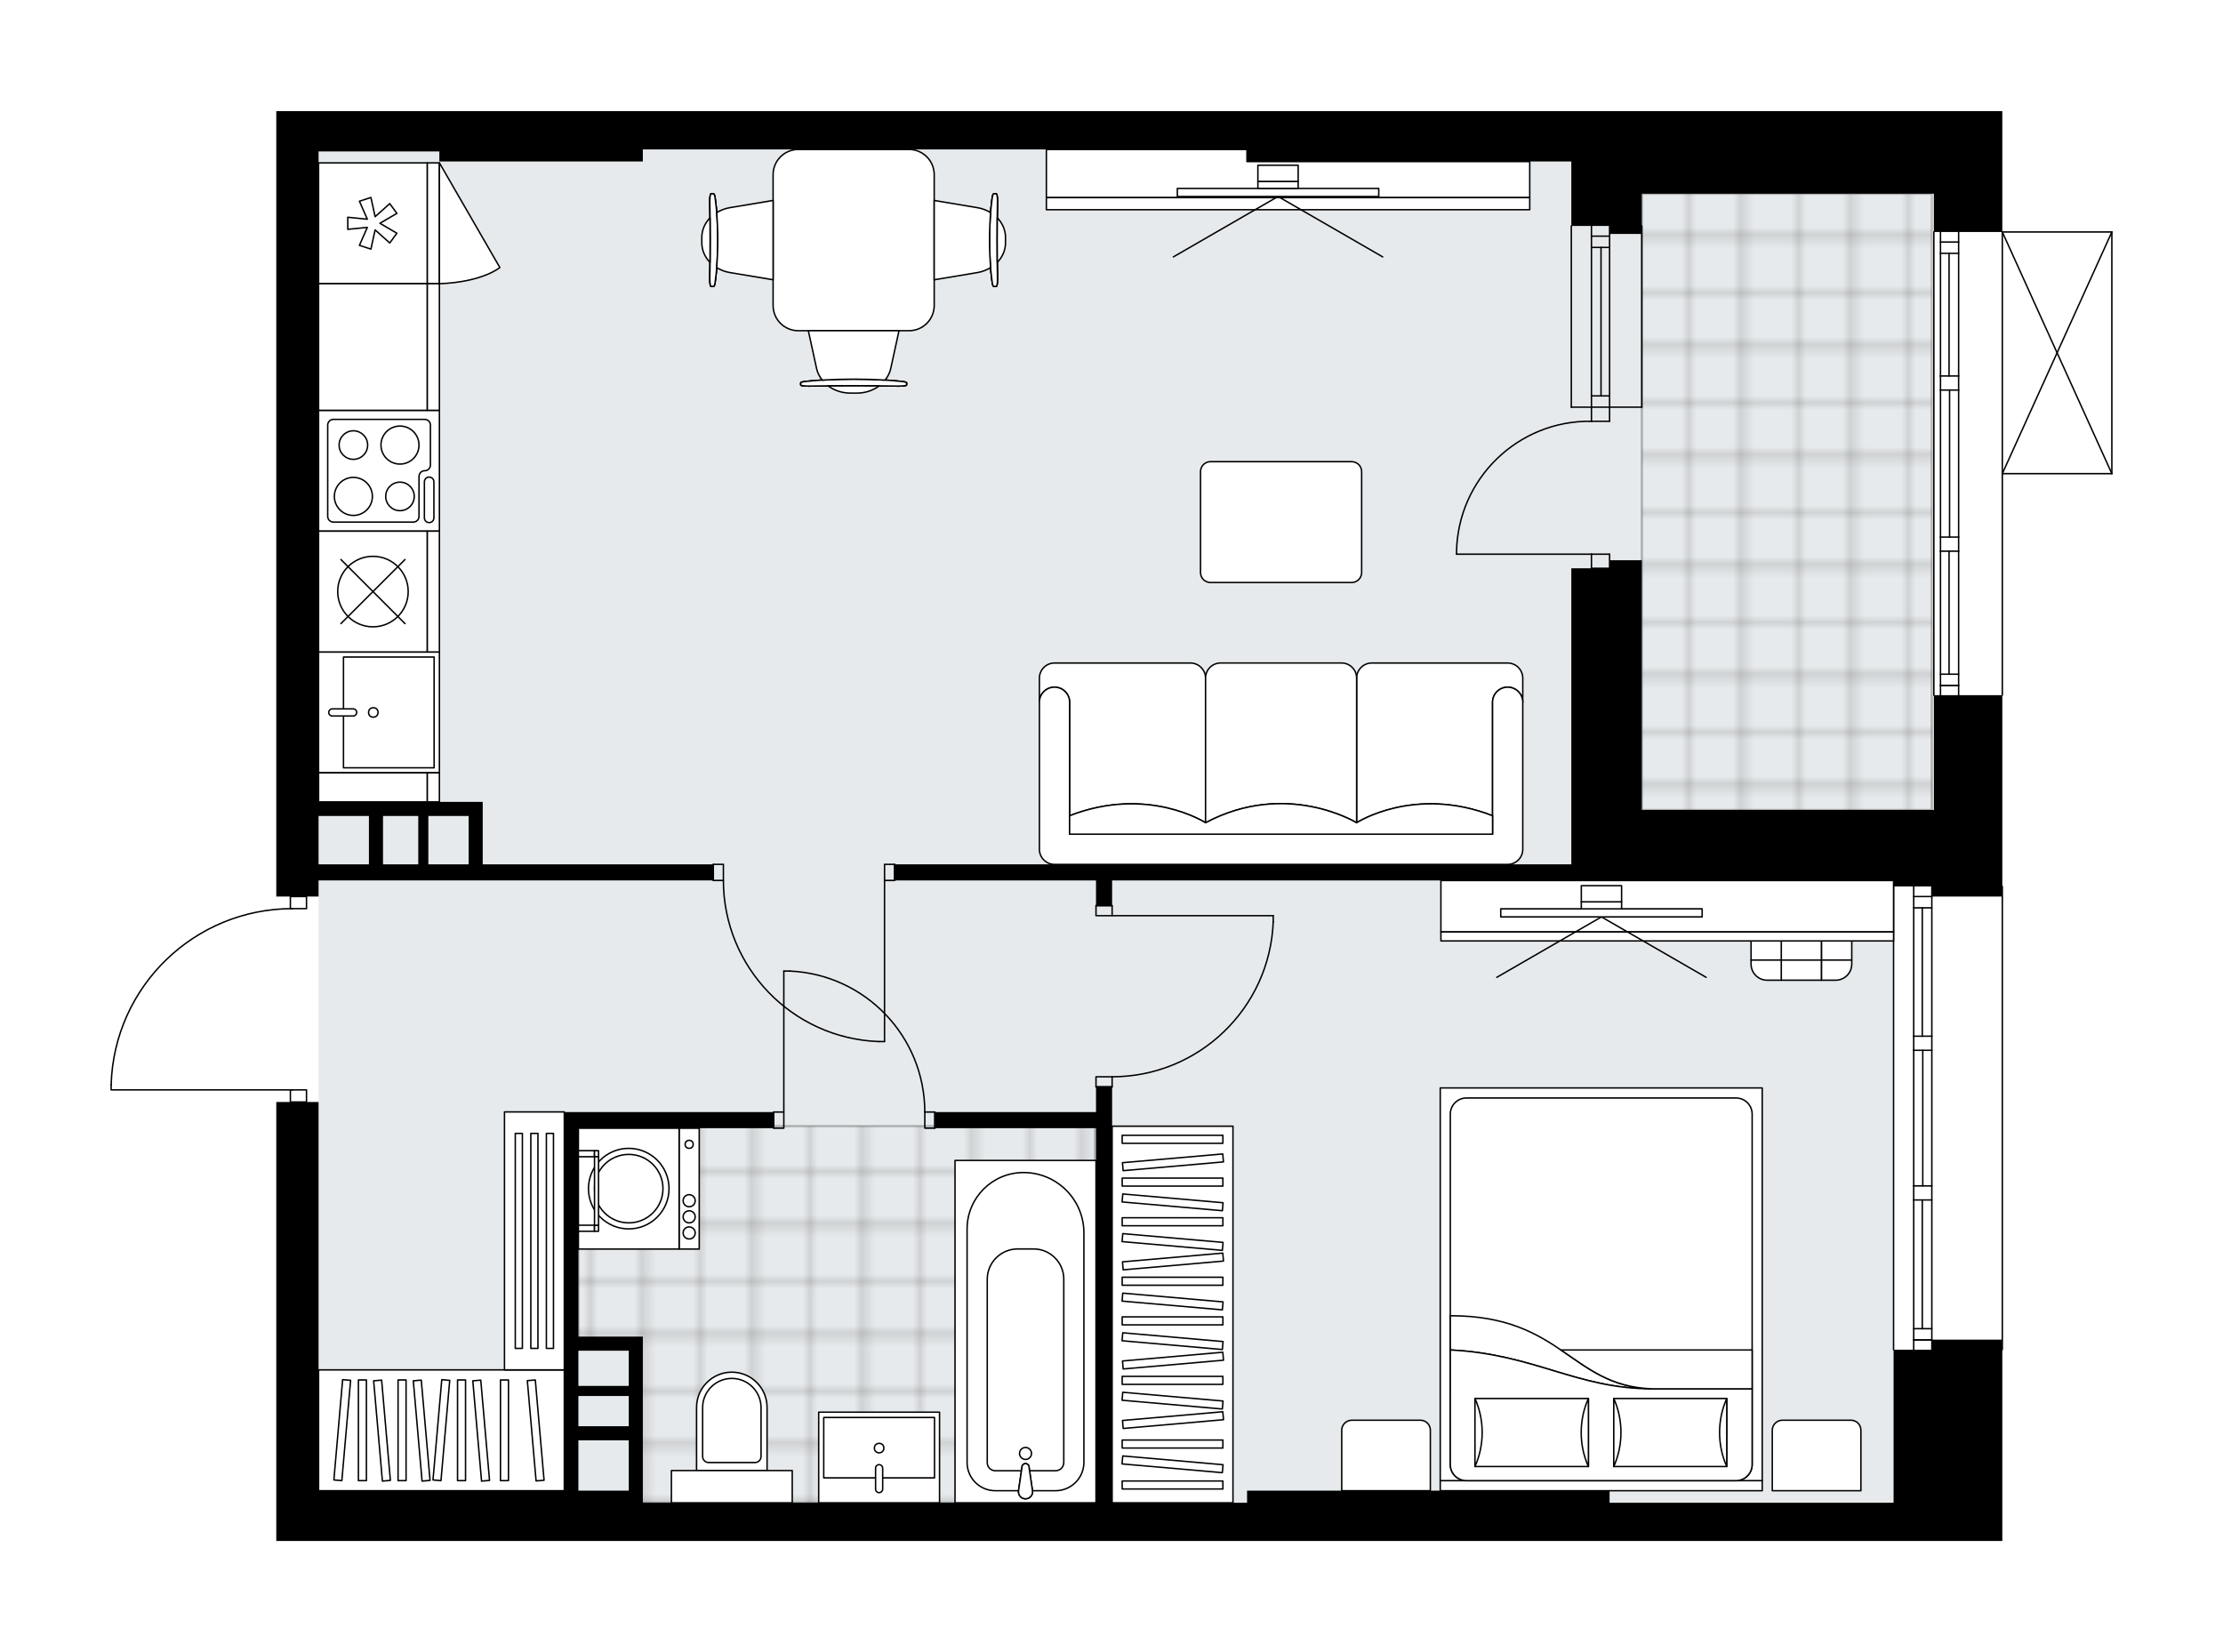 <svg xmlns="http://www.w3.org/2000/svg" xmlns:xlink="http://www.w3.org/1999/xlink" height="1486.53px" id="Layer_1" style="enable-background:new 0 0 2000 1486.53;" version="1.1" viewBox="0 0 2000 1486.53" width="2000px" x="0px" y="0px" xml:space="preserve">
<style type="text/css">
	.st0{fill:none;}
	.st1{opacity:0.25;fill:none;stroke:#000000;stroke-width:0.4;stroke-miterlimit:10;}
	.st2{fill:#FFFFFF;}
	.st3{fill:#E7EAEC;}
	
		.st4{fill:url(#SVGID_1_);stroke:#000000;stroke-width:2;stroke-linecap:round;stroke-linejoin:round;stroke-miterlimit:10;stroke-opacity:0.25;}
	
		.st5{fill:url(#SVGID_00000177450202544485436880000010684717979991762337_);stroke:#000000;stroke-width:2;stroke-linecap:round;stroke-linejoin:round;stroke-miterlimit:10;stroke-opacity:0.25;}
	.st6{fill:none;stroke:#000000;stroke-width:1.3;stroke-linecap:round;stroke-linejoin:round;stroke-miterlimit:10;}
	.st7{fill:#FFFFFF;stroke:#000000;stroke-width:1.3;stroke-linecap:round;stroke-linejoin:round;stroke-miterlimit:10;}
	.st8{fill:none;stroke:#000000;stroke-width:1.3;stroke-linecap:round;stroke-linejoin:round;}
	.st9{fill:none;stroke:#000000;stroke-width:1.3;stroke-linecap:round;stroke-linejoin:round;stroke-dasharray:10.052,10.052;}
	.st10{font-family: 'Arial-BoldMT','Arial'; font-weight:bold;}
	.st11{font-size:94.972px;}
	.st12{font-size:80.361px;}
	.st13{font-family: 'ArialMT','Arial';}
	.st14{font-size:40px;}
</style>
<pattern height="14.57" id="New_Pattern_Swatch_2" patternUnits="userSpaceOnUse" style="overflow:visible;" viewBox="7.49 -22.06 14.57 14.57" width="14.57" x="1941.21" y="-3915.26">
	<g>
		<rect class="st0" height="14.57" width="14.57" x="7.49" y="-22.06" />
		<g>
			<rect class="st1" height="7.29" width="7.29" x="14.77" y="-7.49" />
		</g>
		<g>
			<rect class="st1" height="7.29" width="7.29" x="0.2" y="-7.49" />
		</g>
		<g>
			<rect class="st1" height="7.29" width="7.29" x="22.06" y="-14.77" />
		</g>
		<g>
			<rect class="st1" height="7.29" width="7.29" x="7.49" y="-14.77" />
			<rect class="st1" height="7.29" width="7.29" x="14.77" y="-22.06" />
		</g>
		<g>
			<rect class="st1" height="7.29" width="7.29" x="0.2" y="-22.06" />
		</g>
		<g>
			<rect class="st1" height="7.29" width="7.29" x="22.06" y="-29.35" />
		</g>
		<g>
			<rect class="st1" height="7.29" width="7.29" x="7.49" y="-29.35" />
		</g>
	</g>
</pattern>
<path class="st2" d="M1900.65,208.72v0.02c0,0,0,0,0,0v217.41  c0,0,0,0,0,0v0.02c0,0.03-0.01,0.06-0.02,0.08c-0.01,0.05-0.01,0.11-0.03,0.16c-0.02,0.04-0.04,0.07-0.07,0.11  c-0.02,0.03-0.04,0.07-0.07,0.1c-0.04,0.04-0.09,0.07-0.14,0.1c-0.02,0.01-0.04,0.03-0.06,0.04c0,0,0,0-0.01,0  c-0.08,0.03-0.16,0.05-0.26,0.06c0,0,0,0-0.01,0c0,0,0,0,0,0s0,0,0,0h-97.89v198.67c0,0.36-0.29,0.65-0.65,0.65v102.63v68.21  c0.36,0,0.65,0.29,0.65,0.65v416.76c0,0.36-0.29,0.65-0.65,0.65v171.49h-97.85h-255.49h-326.16h-543.6H286.62h-38.05v-144.96V991.51  h12.03v-10.22H100c-0.36,0-0.65-0.29-0.65-0.65v-4.75c0,0,0-0.01,0-0.01c0,0,0-0.01,0-0.01c1.27-42.82,18.89-82.84,49.63-112.68  c30.14-29.27,69.7-45.63,111.62-46.25v-10.25h-12.03V100h38.05h291.73h543.6h326.16h255.49h97.85v74.29v33.78H1900  c0,0,0.01,0,0.01,0c0.04,0,0.08,0.02,0.12,0.02c0.05,0.01,0.1,0.01,0.14,0.03c0,0,0,0,0.01,0c0.02,0.01,0.04,0.03,0.06,0.04  c0.05,0.03,0.1,0.06,0.14,0.1c0.03,0.03,0.05,0.07,0.07,0.1c0.02,0.04,0.05,0.07,0.07,0.11c0.02,0.05,0.02,0.1,0.03,0.16  C1900.64,208.66,1900.65,208.69,1900.65,208.72z" id="background" />
<g id="floor">
	<polygon class="st3" points="1739.12,758.11 1737.03,132.07 1030.03,134.43 286.62,134.43 286.62,136.91 285.61,136.91    286.62,438.92 286.62,1352.1 1703.61,1352.1 1703.61,758.23  " />
	<pattern id="SVGID_1_" patternTransform="matrix(6.588 0 0 6.588 53902.699 14347.177)" xlink:href="#New_Pattern_Swatch_2">
	</pattern>
	<rect class="st4" height="554.48" width="260.93" x="1477.11" y="174.29" />
	
		<pattern id="SVGID_00000095299652288483273510000010075945894426457767_" patternTransform="matrix(6.588 0 0 6.588 53902.699 14347.177)" xlink:href="#New_Pattern_Swatch_2">
	</pattern>
	
		<polygon points="   520.37,1013.25 520.37,1208.95 574.31,1208.95 574.31,1352.1 985.15,1352.1 985.15,1013.25  " style="fill:url(#SVGID_00000095299652288483273510000010075945894426457767_);stroke:#000000;stroke-width:2;stroke-linecap:round;stroke-linejoin:round;stroke-miterlimit:10;stroke-opacity:0.25;" />
	<g id="LWPOLYLINE_00000075880709560793649310000016755169847962186658_">
		<rect class="st6" height="10.87" width="14.5" x="261.25" y="806.68" />
	</g>
	<g id="LWPOLYLINE_00000112634835677976978410000012329880389000995730_">
		<rect class="st6" height="10.87" width="14.5" x="261.25" y="980.64" />
	</g>
	<g id="LWPOLYLINE_00000149364439403944080690000013550199985454296221_">
		<path class="st6" d="M100,975.89c2.61-88.19,74.85-158.33,163.08-158.33" />
	</g>
	<g id="LINE_00000106115954820589757040000002524813092238130837_">
		<polyline class="st6" points="263.08,980.64 100,980.64 100,975.89   " />
	</g>
	<g id="LWPOLYLINE_00000080902020939885363360000009592531023166409622_">
		<rect class="st6" height="14.5" width="9.06" x="696.13" y="1000.57" />
	</g>
	<g id="LWPOLYLINE_00000137104412634184876060000003089535971895422118_">
		<rect class="st6" height="14.5" width="9.06" x="832.04" y="1000.57" />
	</g>
	<g id="LINE_00000100359260258576535550000001452879474123696558_">
		<line class="st6" x1="696.13" x2="696.13" y1="1000.57" y2="1015.07" />
	</g>
	<g id="LINE_00000036210885107412251510000008712324472468359060_">
		<line class="st6" x1="841.1" x2="841.1" y1="1000.57" y2="1015.07" />
	</g>
	<g id="LINE_00000107564751220830877300000013669291105844402845_">
		<line class="st6" x1="705.19" x2="705.19" y1="1000.57" y2="873.73" />
	</g>
	<g id="ARC_00000011728226034052839360000011094668532268646304_">
		<path class="st6" d="M710.63,873.73c67.87,3.02,121.36,58.9,121.4,126.84" />
	</g>
	<g id="LINE_00000035505733888599823410000006628280422256399762_">
		<line class="st6" x1="705.19" x2="710.63" y1="873.73" y2="873.73" />
	</g>
	<g id="LWPOLYLINE_00000003826135133297768630000002227343792156735876_">
		<rect class="st6" height="9.06" width="14.5" x="986.06" y="814.84" />
	</g>
	<g id="LWPOLYLINE_00000168838191756573765060000004727828637385924000_">
		<rect class="st6" height="9.06" width="14.5" x="986.06" y="968.86" />
	</g>
	<g id="LINE_00000153699850107535159240000008266286454758812048_">
		<line class="st6" x1="1000.55" x2="986.06" y1="814.84" y2="814.84" />
	</g>
	<g id="LINE_00000021840541963234878670000018194188894509245328_">
		<line class="st6" x1="1000.55" x2="986.06" y1="977.92" y2="977.92" />
	</g>
	<g id="LINE_00000011006524521743515340000013641810848680065454_">
		<line class="st6" x1="1000.55" x2="1145.51" y1="823.9" y2="823.9" />
	</g>
	<g id="LINE_00000086654807355159504570000000663098855579760570_">
		<line class="st6" x1="1145.51" x2="1145.51" y1="829.33" y2="823.9" />
	</g>
	<g id="ARC_00000087413695313095263570000001143910100433355447_">
		<path class="st6" d="M1145.51,829.33c-3.02,77.89-67.02,139.49-144.96,139.52" />
	</g>
	<g id="LWPOLYLINE_00000104691503335367227770000004991485172555338368_">
		<rect class="st6" height="14.5" width="9.06" x="795.8" y="777.69" />
	</g>
	<g id="LWPOLYLINE_00000142168535490963009210000000597414515826163854_">
		<rect class="st6" height="14.5" width="9.06" x="641.77" y="777.69" />
	</g>
	<g id="LINE_00000091711468402865130230000010382150335099456416_">
		<line class="st6" x1="804.86" x2="804.86" y1="792.19" y2="777.69" />
	</g>
	<g id="LINE_00000070817004798520785680000002737557409444660651_">
		<line class="st6" x1="641.77" x2="641.77" y1="792.19" y2="777.69" />
	</g>
	<g id="LINE_00000002348187515079879770000014103884183742576561_">
		<line class="st6" x1="795.8" x2="795.8" y1="792.19" y2="937.15" />
	</g>
	<g id="LINE_00000039097689840050984220000018152924786044810911_">
		<line class="st6" x1="790.36" x2="795.8" y1="937.15" y2="937.15" />
	</g>
	<g id="ARC_00000011033576337656842810000001153613424751997372_">
		<path class="st6" d="M790.36,937.15c-77.89-3.02-139.49-67.02-139.53-144.96" />
	</g>
	<g id="ARC_00000181778228181133811120000000822617348248746645_">
		<path class="st6" d="M1310.41,498.64c0-0.59,0-1.19,0.01-1.78c0.99-66.05,55.34-118.8,121.39-117.81" />
	</g>
	<g id="LINE_00000131343455234715810000000016747343959006679972_">
		<line class="st6" x1="1431.81" x2="1310.41" y1="498.64" y2="498.64" />
	</g>
	<g id="LINE_00000134229115147429616520000010754025127452517036_">
		<line class="st6" x1="1431.81" x2="1431.81" y1="366.36" y2="379.05" />
	</g>
	<g id="LINE_00000155860097596483003130000007402545513561278637_">
		<line class="st6" x1="1431.81" x2="1448.12" y1="379.05" y2="379.05" />
	</g>
	<g id="LINE_00000023241213978803846880000001803767465009364114_">
		<line class="st6" x1="1448.12" x2="1448.12" y1="379.05" y2="366.36" />
	</g>
	<g id="LINE_00000161608533180182088160000001893291747624843711_">
		<line class="st6" x1="1448.12" x2="1448.12" y1="511.33" y2="498.64" />
	</g>
	<g id="LINE_00000121995224159150781680000004463678715407569577_">
		<line class="st6" x1="1448.12" x2="1431.81" y1="498.64" y2="498.64" />
	</g>
	<g id="LINE_00000127016713615301190590000016865155894246793385_">
		<line class="st6" x1="1431.81" x2="1431.81" y1="498.64" y2="511.33" />
	</g>
	<g id="LINE_00000173131466410023694310000009852660401516590729_">
		<line class="st6" x1="1448.12" x2="1431.81" y1="511.33" y2="511.33" />
	</g>
	<g id="LINE_00000139282280353983050290000000377043113742508431_">
		<line class="st6" x1="1703.61" x2="1703.61" y1="1214.39" y2="797.62" />
	</g>
	<g id="LINE_00000079465420347895087210000010149161447149665420_">
		<line class="st6" x1="1721.73" x2="1738.04" y1="1205.65" y2="1205.65" />
	</g>
	<g id="LINE_00000071560365923814392420000017263351429634515843_">
		<line class="st6" x1="1721.73" x2="1738.04" y1="806.68" y2="806.68" />
	</g>
	<g id="LINE_00000018232454984749351770000013028265404134363302_">
		<line class="st6" x1="1729.44" x2="1729.44" y1="1079.69" y2="1195.5" />
	</g>
	<g id="LINE_00000170237779584682331580000001832963182816328376_">
		<line class="st6" x1="1729.44" x2="1729.44" y1="816.83" y2="932.32" />
	</g>
	<g id="LINE_00000046297799783175247270000006718913795932287369_">
		<line class="st6" x1="1738.04" x2="1721.73" y1="816.83" y2="816.83" />
	</g>
	<g id="LINE_00000117663025210127909140000000467979443213071026_">
		<line class="st6" x1="1721.73" x2="1738.04" y1="1205.65" y2="1205.65" />
	</g>
	<g id="LINE_00000163053733937141716470000007507241695316300935_">
		<line class="st6" x1="1738.04" x2="1721.73" y1="1195.5" y2="1195.5" />
	</g>
	<g id="LINE_00000045593413224387183270000005408856172289574572_">
		<line class="st6" x1="1721.73" x2="1738.04" y1="1067.01" y2="1067.01" />
	</g>
	<g id="LINE_00000129171803344451607960000005679032664339934367_">
		<line class="st6" x1="1738.04" x2="1738.04" y1="1067.01" y2="1079.69" />
	</g>
	<g id="LINE_00000167385355112921589650000002482700600449595780_">
		<line class="st6" x1="1738.04" x2="1721.73" y1="1079.69" y2="1079.69" />
	</g>
	<g id="LINE_00000170985546393796837090000005809140606328467892_">
		<line class="st6" x1="1721.73" x2="1721.73" y1="1079.69" y2="1067.01" />
	</g>
	<g id="LINE_00000150102371881844800970000009600155587691540872_">
		<line class="st6" x1="1801.46" x2="1801.46" y1="797.62" y2="1214.39" />
	</g>
	<g id="LINE_00000090291795680583142540000012023368938809177226_">
		<line class="st6" x1="1721.73" x2="1738.04" y1="932.32" y2="932.32" />
	</g>
	<g id="LINE_00000065795656824662007200000012744101508035839389_">
		<line class="st6" x1="1738.04" x2="1738.04" y1="932.32" y2="945" />
	</g>
	<g id="LINE_00000097499120159810374870000015074217089271836840_">
		<line class="st6" x1="1738.04" x2="1721.73" y1="945" y2="945" />
	</g>
	<g id="LINE_00000116211626269051258350000018301877673661520787_">
		<line class="st6" x1="1721.73" x2="1721.73" y1="945" y2="932.32" />
	</g>
	<g id="LINE_00000033329587701768007600000017350484062982982568_">
		<line class="st6" x1="1729.89" x2="1729.89" y1="945" y2="1067.01" />
	</g>
	<g id="LWPOLYLINE_00000053533713374443919430000002999285097472045729_">
		<line class="st6" x1="1721.73" x2="1721.73" y1="932.32" y2="797.62" />
	</g>
	<g id="LWPOLYLINE_00000036239215756123865400000001418031896848167869_">
		<line class="st6" x1="1721.73" x2="1721.73" y1="945" y2="1067.01" />
	</g>
	<g id="LWPOLYLINE_00000125602314297306960100000003627952130370760365_">
		<line class="st6" x1="1721.73" x2="1721.73" y1="1079.69" y2="1214.39" />
	</g>
	<g id="LWPOLYLINE_00000041257550999761804890000017960362794510906531_">
		<line class="st6" x1="1738.04" x2="1738.04" y1="932.32" y2="797.62" />
	</g>
	<g id="LWPOLYLINE_00000065040651071505369350000008484674254436722077_">
		<line class="st6" x1="1738.04" x2="1738.04" y1="945" y2="1067.01" />
	</g>
	<g id="LWPOLYLINE_00000151544121118637807460000006396083024536986287_">
		<line class="st6" x1="1738.04" x2="1738.04" y1="1079.69" y2="1214.39" />
	</g>
	<g id="LINE_00000066508599450721921280000001132368340089504413_">
		<line class="st6" x1="1739.85" x2="1739.85" y1="625.48" y2="208.72" />
	</g>
	<g id="LINE_00000059267452592485259400000001783307913105250953_">
		<line class="st6" x1="1745.83" x2="1762.14" y1="616.75" y2="616.75" />
	</g>
	<g id="LINE_00000044892827189896399560000001298876358020094140_">
		<line class="st6" x1="1745.83" x2="1762.14" y1="217.78" y2="217.78" />
	</g>
	<g id="LINE_00000017478979387490357270000001747085928796194988_">
		<line class="st6" x1="1753.54" x2="1753.54" y1="495.92" y2="606.6" />
	</g>
	<g id="LINE_00000093860663534906774960000015581776408150899610_">
		<line class="st6" x1="1753.54" x2="1753.54" y1="227.93" y2="338.28" />
	</g>
	<g id="LINE_00000057107604647469144280000013007632084370741439_">
		<line class="st6" x1="1762.14" x2="1745.83" y1="227.93" y2="227.93" />
	</g>
	<g id="LINE_00000072241503407682601140000004281769527253582720_">
		<line class="st6" x1="1745.83" x2="1762.14" y1="616.75" y2="616.75" />
	</g>
	<g id="LINE_00000173134050371239057120000005760879175413056442_">
		<line class="st6" x1="1762.14" x2="1745.83" y1="606.6" y2="606.6" />
	</g>
	<g id="LINE_00000151537231085629317320000001613459393405884856_">
		<line class="st6" x1="1745.83" x2="1762.14" y1="483.24" y2="483.24" />
	</g>
	<g id="LINE_00000065038670334701221740000016879689495962535313_">
		<line class="st6" x1="1762.14" x2="1762.14" y1="483.24" y2="495.92" />
	</g>
	<g id="LINE_00000088841629512334177080000014164520618492815271_">
		<line class="st6" x1="1762.14" x2="1745.83" y1="495.92" y2="495.92" />
	</g>
	<g id="LINE_00000166665432407384441770000001729422339348890537_">
		<line class="st6" x1="1745.83" x2="1745.83" y1="495.92" y2="483.24" />
	</g>
	<g id="LINE_00000136370848025221407340000005774667640103707804_">
		<line class="st6" x1="1801.46" x2="1801.46" y1="208.72" y2="625.48" />
	</g>
	<g id="LINE_00000106107549116225245180000007439759576530368662_">
		<line class="st6" x1="1745.83" x2="1762.14" y1="338.28" y2="338.28" />
	</g>
	<g id="LINE_00000148640134476090409890000015942442764808621468_">
		<line class="st6" x1="1762.14" x2="1762.14" y1="338.28" y2="350.96" />
	</g>
	<g id="LINE_00000066493140484773738030000013670922046423829400_">
		<line class="st6" x1="1762.14" x2="1745.83" y1="350.96" y2="350.96" />
	</g>
	<g id="LINE_00000149377332943201855590000005780481300571497406_">
		<line class="st6" x1="1745.83" x2="1745.83" y1="350.96" y2="338.28" />
	</g>
	<g id="LINE_00000016781613112087691900000015325749076455147183_">
		<line class="st6" x1="1753.99" x2="1753.99" y1="350.96" y2="483.24" />
	</g>
	<g id="LWPOLYLINE_00000031181659339558754110000006625541996848617643_">
		<line class="st6" x1="1745.83" x2="1745.83" y1="338.28" y2="208.72" />
	</g>
	<g id="LWPOLYLINE_00000098217914630618579410000006101161276657474975_">
		<line class="st6" x1="1745.83" x2="1745.83" y1="350.96" y2="483.24" />
	</g>
	<g id="LWPOLYLINE_00000026123754977108380550000012340125657977933464_">
		<line class="st6" x1="1745.83" x2="1745.83" y1="495.92" y2="625.48" />
	</g>
	<g id="LWPOLYLINE_00000177476679135857099220000005332045754598609581_">
		<line class="st6" x1="1762.14" x2="1762.14" y1="338.28" y2="208.72" />
	</g>
	<g id="LWPOLYLINE_00000107557006631831163690000013055014576272381827_">
		<line class="st6" x1="1762.14" x2="1762.14" y1="350.96" y2="483.24" />
	</g>
	<g id="LWPOLYLINE_00000044178859531162776810000002053127288870620051_">
		<line class="st6" x1="1762.14" x2="1762.14" y1="495.92" y2="625.48" />
	</g>
	<g id="LINE_00000089574836429641550440000000459734524138512313_">
		<line class="st6" x1="1431.81" x2="1431.81" y1="366.36" y2="203.28" />
	</g>
	<g id="LINE_00000049920085404131695750000017771286312403763610_">
		<line class="st6" x1="1448.12" x2="1448.12" y1="366.36" y2="203.28" />
	</g>
	<g id="LINE_00000012454649500000896580000016186032605989797770_">
		<line class="st6" x1="1440.41" x2="1440.41" y1="356.22" y2="222.62" />
	</g>
	<g id="LINE_00000046323245648250048940000011524255032515079581_">
		<line class="st6" x1="1431.81" x2="1448.12" y1="212.47" y2="212.47" />
	</g>
	<g id="LINE_00000160912006546507149000000004876577566791430543_">
		<line class="st6" x1="1431.81" x2="1448.12" y1="356.22" y2="356.22" />
	</g>
	<g id="LINE_00000069364706670540110770000001675777714470938537_">
		<line class="st6" x1="1413.69" x2="1413.69" y1="366.36" y2="203.28" />
	</g>
	<g id="LINE_00000172431897412761237130000008683480285737803917_">
		<line class="st6" x1="1477.11" x2="1477.11" y1="203.28" y2="366.36" />
	</g>
	<g id="LINE_00000173158651660353297880000011968544972622902412_">
		<line class="st6" x1="1431.8" x2="1448.11" y1="222.62" y2="222.62" />
	</g>
	<g id="LINE_00000068643803572594804890000008884375777339048358_">
		<line class="st6" x1="1413.69" x2="1477.11" y1="366.36" y2="366.36" />
	</g>
	<g id="LINE_00000178921519136833736130000015372250483043093680_">
		<line class="st6" x1="1900" x2="1900" y1="208.72" y2="426.16" />
	</g>
	<g id="LINE_00000086692858463480907060000009627653746120352679_">
		<line class="st6" x1="1900" x2="1801.46" y1="426.16" y2="426.16" />
	</g>
	<g id="LINE_00000069396327961369164890000001045710589927707324_">
		<line class="st6" x1="1801.46" x2="1900" y1="208.72" y2="208.72" />
	</g>
	<g id="LWPOLYLINE_00000118379384164892147360000002547566830446796454_">
		<line class="st6" x1="1801.46" x2="1900" y1="426.16" y2="208.72" />
	</g>
	<g id="LWPOLYLINE_00000039094723021193544360000005600044022994675348_">
		<line class="st6" x1="1801.46" x2="1900" y1="208.72" y2="426.16" />
	</g>
	<path d="M1448.12,100h-326.16h-543.6H286.62h-38.05v706.68h38.05v-14.5h355.15v-14.5H434.3V734.2v-12.68H389H286.62V136.24h108.66   v9.06h183.07v-9.06v-1.81h543.6v10.87h291.73v28.99v28.99h34.43v7.25h28.99v-7.25v-28.99h226.5h36.24v34.43h61.61v-34.43V100   h-97.85H1448.12z M389,734.2h32.62v43.49h-36.24V734.2H389z M376.31,777.69H344.6V734.2h31.71V777.69z M331.92,734.2v43.49h-45.3   V734.2H331.92z" />
	<polygon points="1739.85,728.77 1703.61,728.77 1477.11,728.77 1477.11,511.33 1477.11,504.08 1448.12,504.08 1448.12,511.33    1413.69,511.33 1413.69,728.77 1413.69,777.69 804.86,777.69 804.86,792.19 986.06,792.19 986.06,814.84 1000.55,814.84    1000.55,792.19 1413.69,792.19 1703.61,792.19 1703.61,797.62 1738.04,797.62 1738.04,806.68 1801.46,806.68 1801.46,797.62    1801.46,728.77 1801.46,625.48 1739.85,625.48  " />
	<path d="M1738.04,1214.39h-34.43v137.71h-255.49v-10.87h-326.16v10.87h-121.4V977.92h-14.5v22.65H841.1v14.5h144.96v337.03h-407.7   v-10.87v-85.17V1247v-31.71v-12.68h-57.98v-187.54h175.77v-14.5H520.37h-12.68v340.66H286.62v-99.66V991.51h-38.05v250.06v144.96   h38.05h291.73h543.6h326.16h255.49h97.85v-172.14v-9.06h-63.42V1214.39z M520.37,1215.29h45.3V1247h-45.3V1215.29z M520.37,1256.06   h45.3v27.18h-45.3V1256.06z M520.37,1341.23v-45.3h45.3v45.3H520.37z" />
</g>
<g id="mebel">
	<g>
		
			<rect class="st7" height="18.12" transform="matrix(6.123234e-17 -1 1 6.123234e-17 -449.451 1689.512)" width="108.72" x="565.67" y="1060.42" />
		
			<rect class="st7" height="90.6" transform="matrix(6.123234e-17 -1 1 6.123234e-17 -503.812 1635.151)" width="108.72" x="511.31" y="1024.18" />
		<g id="CIRCLE_00000159470504997911751750000002285944135585541533_">
			<circle class="st7" cx="565.67" cy="1069.48" r="36.24" />
		</g>
		<g id="CIRCLE_00000010274759243250209300000017409353431842557341_">
			<circle class="st7" cx="565.67" cy="1069.48" r="30.8" />
		</g>
		<g id="CIRCLE_00000026124015600359371900000010126153944355882636_">
			<circle class="st7" cx="620.03" cy="1029.62" r="3.62" />
		</g>
		<g id="CIRCLE_00000021836624768502282620000007402884604655654588_">
			<circle class="st7" cx="620.03" cy="1080.35" r="5.44" />
		</g>
		<g id="CIRCLE_00000124882859557666827970000006090554034566714270_">
			<circle class="st7" cx="620.03" cy="1094.85" r="5.44" />
		</g>
		<g id="CIRCLE_00000018230212081097602900000015423400285014410669_">
			<circle class="st7" cx="620.03" cy="1109.35" r="5.44" />
		</g>
	</g>
	<g>
		<rect class="st7" height="308.04" width="126.84" x="859.22" y="1044.11" />
		<g id="ARC_00000089565243380713386260000010954913071708701593_">
			<path class="st7" d="M916.38,1341.29c-0.09,0.61-0.09,1.22,0,1.83c0.5,3.46,3.71,5.85,7.17,5.35c3.46-0.5,5.85-3.71,5.35-7.17     l-3.23-22.13c-0.3-1.02-1.1-1.82-2.13-2.13c-1.67-0.5-3.43,0.45-3.93,2.13L916.38,1341.29z" />
		</g>
		<path class="st7" d="M949.63,1341.28h-20.74l-3.23-22.12c-0.3-1.02-1.1-1.82-2.13-2.13c-1.67-0.5-3.43,0.45-3.93,2.13l-3.23,22.12    h-20.92c-14.01,0-25.37-11.36-25.37-25.37v-210.15c0-28.04,22.73-50.77,50.77-50.77c30,0,54.32,24.32,54.32,54.32v206.42    C975.18,1329.84,963.74,1341.28,949.63,1341.28z" />
		<path class="st7" d="M949.69,1323.29h-23.42l-0.6-4.13c-0.3-1.02-1.1-1.82-2.13-2.13c-1.67-0.5-3.43,0.45-3.93,2.13l-0.6,4.13    h-23.55c-4,0-7.25-3.25-7.25-7.25v-164.94c0-15.1,12.24-27.35,27.35-27.35h14.33c15.01,0,27.18,12.17,27.18,27.18v164.98    C957.06,1319.99,953.76,1323.29,949.69,1323.29z" />
		<g id="ARC_00000045578991491460720420000007814175332050847362_">
			<path class="st7" d="M916.38,1341.29c-0.09,0.61-0.09,1.22,0,1.83c0.5,3.46,3.71,5.85,7.17,5.35c3.46-0.5,5.85-3.71,5.35-7.17     l-3.23-22.13c-0.3-1.02-1.1-1.82-2.13-2.13c-1.67-0.5-3.43,0.45-3.93,2.13L916.38,1341.29z" />
		</g>
		<circle class="st7" cx="922.64" cy="1307.76" r="5.38" />
	</g>
	<g>
		
			<rect class="st7" height="81.54" transform="matrix(-1 -4.496948e-11 4.496948e-11 -1 1581.836 2622.771)" width="108.73" x="736.55" y="1270.61" />
		
			<rect class="st7" height="54.36" transform="matrix(-1 -4.486290e-11 4.486290e-11 -1 1581.873 2605.132)" width="99.66" x="741.11" y="1275.39" />
		<path class="st7" d="M790.94,1317.84L790.94,1317.84c1.77,0,3.2,1.43,3.2,3.2v18.79c0,1.77-1.43,3.2-3.2,3.2l0,0    c-1.77,0-3.2-1.43-3.2-3.2v-18.79C787.73,1319.28,789.17,1317.84,790.94,1317.84z" />
		<circle class="st7" cx="790.94" cy="1302.92" r="4.26" />
	</g>
	<g>
		<path class="st7" d="M658.41,1234.61L658.41,1234.61c-17.51,0-31.71,14.2-31.71,31.71v56.84h63.42v-56.84    C690.12,1248.81,675.92,1234.61,658.41,1234.61z" />
		<rect class="st7" height="28.99" width="108.72" x="604.05" y="1323.16" />
		<path class="st7" d="M658.41,1240.24L658.41,1240.24c-14.51,0-26.27,11.76-26.27,26.27v43.97c0,3,2.43,5.44,5.44,5.44h41.68    c3,0,5.44-2.43,5.44-5.44v-43.97C684.69,1252,672.92,1240.24,658.41,1240.24z" />
	</g>
	<g>
		
			<rect class="st7" height="14.5" transform="matrix(4.784979e-11 -1 1 4.784979e-11 -577.489 1632.724)" width="5.44" x="524.9" y="1097.86" />
		
			<rect class="st7" height="3.62" transform="matrix(4.784979e-11 -1 1 4.784979e-11 -568.429 1641.784)" width="5.44" x="533.96" y="1103.29" />
		
			<rect class="st7" height="14.5" transform="matrix(4.232887e-11 -1 1 4.232887e-11 -510.445 1565.68)" width="5.44" x="524.9" y="1030.81" />
		
			<rect class="st7" height="3.62" transform="matrix(4.232887e-11 -1 1 4.232887e-11 -501.385 1574.74)" width="5.44" x="533.96" y="1036.25" />
		
			<rect class="st7" height="3.62" transform="matrix(-4.496688e-11 1 -1 -4.496688e-11 1608.262 534.907)" width="61.61" x="505.87" y="1069.77" />
	</g>
	<g>
		
			<rect class="st7" height="108.72" transform="matrix(6.123234e-17 -1 1 6.123234e-17 -300.013 981.974)" width="108.73" x="286.62" y="586.63" />
		
			<rect class="st7" height="81.54" transform="matrix(6.123234e-17 -1 1 6.123234e-17 -291.213 990.812)" width="99.66" x="299.97" y="600.24" />
		<path class="st7" d="M320.93,641.01L320.93,641.01c0,1.77-1.43,3.2-3.2,3.2h-18.79c-1.77,0-3.2-1.43-3.2-3.2l0,0    c0-1.77,1.43-3.2,3.2-3.2h18.79C319.5,637.81,320.93,639.24,320.93,641.01z" />
		<circle class="st7" cx="335.86" cy="641.01" r="4.26" />
	</g>
	<g>
		
			<rect class="st7" height="108.72" transform="matrix(6.123234e-17 -1 1 6.123234e-17 -82.568 764.528)" width="108.72" x="286.62" y="369.19" />
		<path class="st7" d="M299.96,469.75h71.88c2.84,0,5.13-2.3,5.13-5.13v-35.94c0-2.84,2.3-5.13,5.13-5.13l0,0    c2.84,0,5.13-2.3,5.13-5.13v-35.94c0-2.84-2.3-5.13-5.13-5.13h-82.14c-2.84,0-5.13,2.3-5.13,5.13v82.14    C294.82,467.46,297.12,469.75,299.96,469.75z" />
		<path class="st7" d="M390.38,433.54v32.39c0,2.36-1.92,4.28-4.28,4.28h0c-2.36,0-4.28-1.92-4.28-4.28v-32.39    c0-2.36,1.92-4.28,4.28-4.28h0C388.46,429.26,390.38,431.18,390.38,433.54z" />
		<circle class="st7" cx="317.93" cy="446.65" r="17.11" />
		<circle class="st7" cx="359.86" cy="400.45" r="17.11" />
		<circle class="st7" cx="359.86" cy="446.65" r="12.84" />
		<circle class="st7" cx="317.93" cy="400.45" r="12.84" />
	</g>
	<g>
		
			<rect class="st7" height="97.85" transform="matrix(6.123234e-17 -1 1 6.123234e-17 -196.725 867.813)" width="108.72" x="281.18" y="483.34" />
		
			<rect class="st7" height="10.87" transform="matrix(6.123234e-17 -1 1 6.123234e-17 -142.364 922.173)" width="108.72" x="335.54" y="526.83" />
		<circle class="st7" cx="335.54" cy="532.27" r="31.71" />
		<line class="st7" x1="306.72" x2="364.37" y1="503.44" y2="561.1" />
		<line class="st7" x1="364.37" x2="306.72" y1="503.44" y2="561.1" />
	</g>
	<g>
		
			<rect class="st7" height="97.85" transform="matrix(6.123234e-17 -1 1 6.123234e-17 134.633 536.456)" width="108.72" x="281.18" y="151.99" />
		
			<rect class="st7" height="10.87" transform="matrix(6.123234e-17 -1 1 6.123234e-17 188.993 590.816)" width="108.72" x="335.54" y="195.48" />
		<polygon class="st7" points="330.48,204.59 312.89,206.35 312.89,195.48 330.48,197.23 323.37,181.05 333.71,177.69     337.48,194.96 350.67,183.2 357.06,192 341.8,200.91 357.06,209.83 350.67,218.62 337.48,206.86 333.71,224.13 323.37,220.77       " />
		<path class="st7" d="M395.34,146.55l54.36,94.15c0,0-15.3,13.12-54.36,14.57V146.55z" />
	</g>
	<g>
		
			<rect class="st7" height="221.07" transform="matrix(1.544339e-10 -1 1 1.544339e-10 -889.771 1684.076)" width="108.72" x="342.79" y="1176.39" />
		<g>
			
				<rect class="st7" height="7.2" transform="matrix(2.246115e-10 -1 1 2.246115e-10 -960.869 1612.977)" width="90.6" x="280.75" y="1283.32" />
			
				<rect class="st7" height="7.2" transform="matrix(2.246115e-10 -1 1 2.246115e-10 -925.193 1648.653)" width="90.6" x="316.43" y="1283.32" />
			
				<rect class="st7" height="7.2" transform="matrix(2.245014e-10 -1 1 2.245014e-10 -871.679 1702.167)" width="90.6" x="369.94" y="1283.32" />
			
				<rect class="st7" height="7.2" transform="matrix(2.245014e-10 -1 1 2.245014e-10 -833.058 1740.788)" width="90.6" x="408.56" y="1283.32" />
			
				<rect class="st7" height="7.2" transform="matrix(0.087 -0.996 0.996 0.087 -1000.673 1481.803)" width="90.6" x="262.92" y="1283.32" />
			
				<rect class="st7" height="7.2" transform="matrix(0.087 -0.996 0.996 0.087 -919.256 1570.654)" width="90.6" x="352.11" y="1283.32" />
			
				<rect class="st7" height="7.2" transform="matrix(-0.087 -0.996 0.996 -0.087 -908.162 1741.669)" width="90.6" x="298.59" y="1283.32" />
			
				<rect class="st7" height="7.2" transform="matrix(-0.087 -0.996 0.996 -0.087 -869.376 1777.209)" width="90.6" x="334.27" y="1283.32" />
			
				<rect class="st7" height="7.2" transform="matrix(-0.087 -0.996 0.996 -0.087 -811.198 1830.52)" width="90.6" x="387.78" y="1283.32" />
			<path class="st7" d="M460.69,1241.46" />
			<path class="st7" d="M460.69,1332.07" />
			
				<rect class="st7" height="7.2" transform="matrix(-0.087 -0.996 0.996 -0.087 -757.721 1879.207)" width="90.6" x="436.83" y="1283.17" />
		</g>
	</g>
	<g>
		<path class="st7" d="M1665.33,1277.86h-61.78c-5,0-9.06,4.06-9.06,9.06v54.36h79.73v-54.53    C1674.22,1281.84,1670.24,1277.86,1665.33,1277.86z" />
		<path class="st7" d="M1277.97,1277.86h-61.78c-5,0-9.06,4.06-9.06,9.06v54.36h79.73v-54.53    C1286.86,1281.84,1282.88,1277.86,1277.97,1277.86z" />
		<g>
			
				<rect class="st7" height="9.06" transform="matrix(-1 -2.245272e-10 2.245272e-10 -1 2881.193 2673.507)" width="289.67" x="1295.76" y="1332.22" />
			
				<rect class="st7" height="353.34" transform="matrix(-1 -2.244641e-10 2.244641e-10 -1 2881.193 2311.104)" width="289.67" x="1295.76" y="978.88" />
			<path class="st7" d="M1561.88,1332.22h-242.56c-8.01,0-14.5-6.49-14.5-14.5v-315.29c0-8.01,6.49-14.5,14.5-14.5h242.56     c8.01,0,14.5,6.49,14.5,14.5v315.29C1576.37,1325.73,1569.88,1332.22,1561.88,1332.22z" />
			<path class="st7" d="M1304.82,1214.66c75.76,3.71,113.31,34.93,181.53,34.95c-73-2.47-80.79-65.9-181.53-65.76L1304.82,1214.66z" />
			<g>
				<path class="st7" d="M1304.82,1214.66c75.76,3.71,113.31,34.93,181.53,34.95l90.02,0v68.11c0,8.01-6.49,14.5-14.5,14.5h-242.56      c-8.01,0-14.5-6.49-14.5-14.5L1304.82,1214.66L1304.82,1214.66z" />
			</g>
			
				<rect class="st7" height="61.19" transform="matrix(-1 -2.243900e-10 2.243900e-10 -1 3005.431 2577.835)" width="101.65" x="1451.89" y="1258.32" />
			<path class="st7" d="M1451.89,1258.32c8.61,19.22,8.61,41.97,0,61.19V1258.32z" />
			<path class="st7" d="M1553.54,1319.51c-8.61-19.22-8.61-41.97,0-61.19V1319.51z" />
			
				<rect class="st7" height="61.19" transform="matrix(-1 -2.247048e-10 2.247048e-10 -1 2756.069 2577.835)" width="102.05" x="1327.01" y="1258.32" />
			<path class="st7" d="M1327.01,1258.32c8.64,19.22,8.64,41.97,0,61.19V1258.32z" />
			<path class="st7" d="M1429.06,1319.51c-8.64-19.22-8.64-41.97,0-61.19L1429.06,1319.51z" />
			<g>
				<path class="st7" d="M1486.35,1249.61h90.02v-34.95h-172.01C1428.74,1231.15,1449.03,1248.35,1486.35,1249.61z" />
			</g>
		</g>
	</g>
	<g>
		
			<rect class="st7" height="338.85" transform="matrix(-1 2.333448e-10 -2.333448e-10 -1 2109.827 2365.465)" width="108.72" x="1000.55" y="1013.31" />
		<g>
			
				<rect class="st7" height="7.2" transform="matrix(-1 2.244004e-10 -2.244004e-10 -1 2109.827 2127.207)" width="90.6" x="1009.61" y="1060" />
			
				<rect class="st7" height="7.2" transform="matrix(-1 2.243804e-10 -2.243804e-10 -1 2109.827 2050.199)" width="90.6" x="1009.61" y="1021.5" />
			
				<rect class="st7" height="7.2" transform="matrix(-1 2.246215e-10 -2.246215e-10 -1 2109.827 2198.559)" width="90.6" x="1009.61" y="1095.68" />
			
				<rect class="st7" height="7.2" transform="matrix(-1 2.243804e-10 -2.243804e-10 -1 2109.827 2305.587)" width="90.6" x="1009.61" y="1149.19" />
			
				<rect class="st7" height="7.2" transform="matrix(-1 2.243000e-10 -2.243000e-10 -1 2109.827 2376.939)" width="90.6" x="1009.61" y="1184.87" />
			
				<rect class="st7" height="7.2" transform="matrix(-1 2.243804e-10 -2.243804e-10 -1 2109.827 2483.968)" width="90.6" x="1009.61" y="1238.38" />
			
				<rect class="st7" height="7.2" transform="matrix(-0.996 0.087 -0.087 -0.996 2196.957 1995.609)" width="90.6" x="1009.61" y="1042.17" />
			
				<rect class="st7" height="7.2" transform="matrix(-0.996 0.087 -0.087 -0.996 2204.73 2173.651)" width="90.6" x="1009.61" y="1131.36" />
			
				<rect class="st7" height="7.2" transform="matrix(-0.996 0.087 -0.087 -0.996 2212.504 2351.692)" width="90.6" x="1009.61" y="1220.55" />
			
				<rect class="st7" height="7.2" transform="matrix(-0.996 -0.087 0.087 -0.996 2011.559 2250.709)" width="90.6" x="1009.61" y="1077.84" />
			
				<rect class="st7" height="7.2" transform="matrix(-0.996 -0.087 0.087 -0.996 2008.449 2321.926)" width="90.6" x="1009.61" y="1113.52" />
			
				<rect class="st7" height="7.2" transform="matrix(-0.996 -0.087 0.087 -0.996 2003.785 2428.751)" width="90.6" x="1009.61" y="1167.03" />
			
				<rect class="st7" height="7.2" transform="matrix(-0.996 -0.087 0.087 -0.996 2000.676 2499.967)" width="90.6" x="1009.61" y="1202.71" />
			
				<rect class="st7" height="7.2" transform="matrix(-0.996 0.087 -0.087 -0.996 2217.168 2458.517)" width="90.6" x="1009.61" y="1274.06" />
			
				<rect class="st7" height="7.2" transform="matrix(-0.996 -0.087 0.087 -0.996 1996.012 2606.792)" width="90.6" x="1009.61" y="1256.22" />
			
				<rect class="st7" height="7.2" transform="matrix(-1 2.242800e-10 -2.242800e-10 -1 2109.827 2598.543)" width="90.6" x="1009.61" y="1295.67" />
			
				<rect class="st7" height="7.2" transform="matrix(-1 2.242800e-10 -2.242800e-10 -1 2109.827 2672.298)" width="90.6" x="1009.61" y="1332.55" />
			
				<rect class="st7" height="7.2" transform="matrix(-0.996 -0.087 0.087 -0.996 1991.019 2721.148)" width="90.6" x="1009.61" y="1313.51" />
		</g>
	</g>
	<g>
		<path class="st7" d="M1342.83,631.88L1342.83,631.88c0-7.51,6.08-13.59,13.59-13.59l0,0c7.51,0,13.59,6.08,13.59,13.59l0,0v-21.69    c0-7.53-6.11-13.64-13.64-13.64h-122.2c-7.51,0-13.66,6.14-13.66,13.66l0,130.1c0,0,51.92-33.69,122.31-6.33V631.88z" />
		<path class="st7" d="M962.31,631.88L962.31,631.88c0-7.51-6.08-13.59-13.59-13.59l0,0c-7.51,0-13.59,6.08-13.59,13.59l0,0v-21.69    c0-7.53,6.11-13.64,13.64-13.64h122.2c7.51,0,13.66,6.14,13.66,13.66l0,130.1c0,0-51.92-33.69-122.31-6.33V631.88z" />
		<path class="st7" d="M935.13,764.16V631.88c0-7.51,6.08-13.59,13.59-13.59l0,0c7.51,0,13.59,6.08,13.59,13.59v118.69h380.52    V631.88c0-7.51,6.08-13.59,13.59-13.59l0,0c7.51,0,13.59,6.08,13.59,13.59v132.28c0,7.51-6.08,13.59-13.59,13.59h-407.7    C941.25,777.75,935.13,771.63,935.13,764.16z" />
		<path class="st7" d="M1084.62,740.3V610.07c0-7.47,6.06-13.53,13.53-13.53H1207c7.47,0,13.53,6.06,13.53,13.53V740.3    C1220.52,740.3,1157.54,701.59,1084.62,740.3z" />
		<g>
			<path class="st7" d="M1342.83,733.97c-70.39-27.35-122.31,6.33-122.31,6.33h0c0,0-62.98-38.71-135.9,0h0     c0,0-51.92-33.69-122.31-6.33v16.6h380.52L1342.83,733.97z" />
		</g>
	</g>
	<g>
		<path class="st7" d="M840.49,157.13v117.78c0,12.51-10.14,22.65-22.65,22.65H718.2c-12.51,0-22.65-10.14-22.65-22.65V157.13    c0-12.51,10.14-22.65,22.65-22.65h99.64C830.35,134.48,840.49,144.62,840.49,157.13z" />
		<g>
			<g id="LINE_00000033363018398964092620000008820928948086860456_">
				<path class="st7" d="M643.42,178.37c3.15,21.93,3.15,53.42,0,75.35c-0.36,2.53-0.91,4-1.48,4h-0.14h-2.05      c-0.62,0-1.12-2.84-1.12-6.34c0.43-23.49,0.43-47.17,0-70.67c0-3.5,0.5-6.34,1.12-6.34h2.05h0.14      C642.51,174.37,643.06,175.84,643.42,178.37z" />
			</g>
			<g id="LINE_00000137831094538742355570000006076589698839050383_">
				<path class="st7" d="M643.42,178.37c3.15,21.93,3.15,53.42,0,75.35c-0.36,2.53-0.91,4-1.48,4h-0.14h-2.05      c-0.62,0-1.12-2.84-1.12-6.34c0.43-23.49,0.43-47.17,0-70.67c0-3.5,0.5-6.34,1.12-6.34h2.05h0.14      C642.51,174.37,643.06,175.84,643.42,178.37z" />
			</g>
			<g id="LINE_00000150797004064987814480000014642580587805261223_">
				<path class="st7" d="M643.42,178.37c3.15,21.93,3.15,53.42,0,75.35c-0.36,2.53-0.91,4-1.48,4h-0.14h-2.05      c-0.62,0-1.12-2.84-1.12-6.34c0.43-23.49,0.43-47.17,0-70.67c0-3.5,0.5-6.34,1.12-6.34h2.05h0.14      C642.51,174.37,643.06,175.84,643.42,178.37z" />
			</g>
			<path class="st7" d="M638.77,196.02c-4.6,4.77-7.35,10.9-7.35,17.53v4.99c0,6.62,2.75,12.76,7.35,17.53     C638.91,222.72,638.91,209.37,638.77,196.02z" />
			<path class="st7" d="M695.55,180.35l-38.91,6.5c-4.4,0.73-8.36,2.34-11.85,4.46c1.27,15.72,1.27,33.74,0,49.46     c3.49,2.13,7.45,3.73,11.85,4.46l38.91,6.5V180.35z" />
		</g>
		<g>
			<g id="LINE_00000017477040115384271720000005370753894928421815_">
				<path class="st7" d="M724.99,343.2c25.05-2.76,61.02-2.76,86.07,0c2.89,0.32,4.57,0.79,4.57,1.3v0.12v1.79      c0,0.54-3.24,0.98-7.24,0.98c-26.84-0.37-53.89-0.37-80.72,0c-4,0-7.24-0.44-7.24-0.98v-1.79v-0.12      C720.42,344,722.1,343.52,724.99,343.2z" />
			</g>
			<g id="LINE_00000139993055502947985750000008003344077364267905_">
				<path class="st7" d="M724.99,343.2c25.05-2.76,61.02-2.76,86.07,0c2.89,0.32,4.57,0.79,4.57,1.3v0.12v1.79      c0,0.54-3.24,0.98-7.24,0.98c-26.84-0.37-53.89-0.37-80.72,0c-4,0-7.24-0.44-7.24-0.98v-1.79v-0.12      C720.42,344,722.1,343.52,724.99,343.2z" />
			</g>
			<g id="LINE_00000106119516599206580180000010887022154806745985_">
				<path class="st7" d="M724.99,343.2c25.05-2.76,61.02-2.76,86.07,0c2.89,0.32,4.57,0.79,4.57,1.3v0.12v1.79      c0,0.54-3.24,0.98-7.24,0.98c-26.84-0.37-53.89-0.37-80.72,0c-4,0-7.24-0.44-7.24-0.98v-1.79v-0.12      C720.42,344,722.1,343.52,724.99,343.2z" />
			</g>
			<path class="st7" d="M745.15,347.27c5.45,4.03,12.46,6.44,20.02,6.44h5.71c7.57,0,14.58-2.41,20.02-6.44     C775.65,347.15,760.4,347.15,745.15,347.27z" />
			<path class="st7" d="M727.25,297.56l7.43,34.06c0.84,3.85,2.67,7.32,5.1,10.37c17.96-1.11,38.54-1.11,56.5,0     c2.43-3.05,4.26-6.52,5.1-10.37l7.43-34.06H727.25z" />
		</g>
		<g>
			<g id="LINE_00000168802993104866498290000012566800279641641624_">
				<path class="st7" d="M892.63,253.72c-3.15-21.93-3.15-53.42,0-75.35c0.36-2.53,0.91-4,1.48-4h0.14h2.05      c0.62,0,1.12,2.84,1.12,6.34c-0.43,23.49-0.43,47.17,0,70.67c0,3.5-0.5,6.34-1.12,6.34h-2.05h-0.14      C893.53,257.72,892.99,256.25,892.63,253.72z" />
			</g>
			<g id="LINE_00000105406609753468539750000010524123179783693502_">
				<path class="st7" d="M892.63,253.72c-3.15-21.93-3.15-53.42,0-75.35c0.36-2.53,0.91-4,1.48-4h0.14h2.05      c0.62,0,1.12,2.84,1.12,6.34c-0.43,23.49-0.43,47.17,0,70.67c0,3.5-0.5,6.34-1.12,6.34h-2.05h-0.14      C893.53,257.72,892.99,256.25,892.63,253.72z" />
			</g>
			<g id="LINE_00000064314354612958147480000009311806032824781737_">
				<path class="st7" d="M892.63,253.72c-3.15-21.93-3.15-53.42,0-75.35c0.36-2.53,0.91-4,1.48-4h0.14h2.05      c0.62,0,1.12,2.84,1.12,6.34c-0.43,23.49-0.43,47.17,0,70.67c0,3.5-0.5,6.34-1.12,6.34h-2.05h-0.14      C893.53,257.72,892.99,256.25,892.63,253.72z" />
			</g>
			<path class="st7" d="M897.28,236.07c4.6-4.77,7.35-10.9,7.35-17.53v-4.99c0-6.62-2.75-12.76-7.35-17.53     C897.14,209.37,897.14,222.72,897.28,236.07z" />
			<path class="st7" d="M840.49,251.74l38.91-6.5c4.4-0.73,8.36-2.34,11.85-4.46c-1.27-15.72-1.27-33.74,0-49.46     c-3.49-2.13-7.45-3.73-11.85-4.46l-38.91-6.5V251.74z" />
		</g>
	</g>
	<path class="st7" d="M1080.09,515.13v-90.76c0-4.96,4.02-8.98,8.98-8.98h127c4.96,0,8.98,4.02,8.98,8.98v90.76   c0,4.96-4.02,8.98-8.98,8.98h-127C1084.11,524.12,1080.09,520.09,1080.09,515.13z" />
	<g>
		<g>
			<rect class="st7" height="36.24" width="36.24" x="1602.58" y="827.59" />
			<rect class="st7" height="18.12" width="36.24" x="1602.58" y="863.83" />
			<rect class="st7" height="18.12" width="36.24" x="1602.58" y="809.47" />
			
				<rect class="st7" height="36.24" transform="matrix(-1 -1.343154e-10 1.343154e-10 -1 3304.828 1691.412)" width="27.18" x="1638.82" y="827.59" />
			<path class="st7" d="M1638.82,881.95h12.68c8.01,0,14.5-6.49,14.5-14.5v-3.62h-27.18V881.95z" />
			<path class="st7" d="M1638.82,827.59H1666v-3.62c0-8.01-6.49-14.5-14.5-14.5h-12.68V827.59z" />
			
				<rect class="st7" height="36.24" transform="matrix(-1 -1.342483e-10 1.342483e-10 -1 3177.987 1691.412)" width="27.18" x="1575.4" y="827.59" />
			<path class="st7" d="M1589.9,881.95h12.68v-18.12h-27.18v3.62C1575.4,875.46,1581.89,881.95,1589.9,881.95z" />
			<path class="st7" d="M1575.4,827.59h27.18v-18.12h-12.68c-8.01,0-14.5,6.49-14.5,14.5V827.59z" />
		</g>
		<g>
			<g>
				
					<rect class="st7" height="46.25" transform="matrix(-1 -1.526291e-10 1.526291e-10 -1 2999.976 1630.734)" width="407.25" x="1296.36" y="792.24" />
				
					<rect class="st7" height="8.11" transform="matrix(-1 -1.800623e-10 1.800623e-10 -1 2999.976 1685.094)" width="407.25" x="1296.36" y="838.49" />
			</g>
			<g>
				<g>
					<g id="LINE_00000114771441237698304500000000451842899565097633_">
						<line class="st7" x1="1440.81" x2="1534.96" y1="824.99" y2="879.35" />
					</g>
					<g id="LINE_00000114771612276067830630000006525825539431580293_">
						<line class="st7" x1="1440.81" x2="1346.65" y1="824.99" y2="879.35" />
					</g>
				</g>
				
					<rect class="st7" height="181.2" transform="matrix(1.796892e-10 -1 1 1.796892e-10 619.441 2262.171)" width="7.25" x="1437.18" y="730.76" />
				
					<rect class="st7" height="36.24" transform="matrix(-1.791156e-10 1 -1 -1.791156e-10 2255.376 -626.236)" width="6.34" x="1437.64" y="796.45" />
				
					<rect class="st7" height="36.24" transform="matrix(1.781837e-10 -1 1 1.781837e-10 636.655 2244.957)" width="14.5" x="1433.56" y="786.03" />
			</g>
		</g>
	</g>
	<g>
		
			<rect class="st7" height="97.85" transform="matrix(4.126084e-11 -1 1 4.126084e-11 23.314 647.774)" width="113.92" x="278.59" y="263.31" />
		
			<rect class="st7" height="10.87" transform="matrix(4.126084e-11 -1 1 4.126084e-11 77.675 702.134)" width="113.92" x="332.95" y="306.79" />
	</g>
	<g>
		
			<rect class="st7" height="97.85" transform="matrix(1.797183e-10 -1 1 1.797183e-10 -372.887 1043.975)" width="26.15" x="322.47" y="659.51" />
		
			<rect class="st7" height="10.87" transform="matrix(1.797183e-10 -1 1 1.797183e-10 -318.527 1098.335)" width="26.15" x="376.83" y="702.99" />
	</g>
	<g>
		<g>
			<polygon class="st7" points="1376.29,177.83 941.41,177.83 941.41,134.48 1121.88,134.48 1121.88,145.36 1376.29,145.36    " />
			
				<rect class="st7" height="10.87" transform="matrix(-1 -1.110175e-10 1.110175e-10 -1 2317.7 366.526)" width="434.88" x="941.41" y="177.83" />
		</g>
		<g>
			<g>
				<g id="LINE_00000111872646176170860520000015536265148389739659_">
					<line class="st7" x1="1149.83" x2="1243.98" y1="176.78" y2="231.14" />
				</g>
				<g id="LINE_00000011745539893567523980000007498585181567614394_">
					<line class="st7" x1="1149.83" x2="1055.67" y1="176.78" y2="231.14" />
				</g>
			</g>
			
				<rect class="st7" height="181.2" transform="matrix(8.921758e-11 -1 1 8.921758e-11 976.671 1322.983)" width="7.25" x="1146.2" y="82.56" />
			
				<rect class="st7" height="36.24" transform="matrix(-9.178099e-11 1 -1 -9.178099e-11 1316.188 -983.466)" width="6.34" x="1146.66" y="148.24" />
			
				<rect class="st7" height="36.24" transform="matrix(8.984464e-11 -1 1 8.984464e-11 993.885 1305.769)" width="14.5" x="1142.58" y="137.82" />
		</g>
	</g>
	<g>
		
			<rect class="st7" height="232.1" transform="matrix(-1 -3.064061e-10 3.064061e-10 -1 961.55 2233.021)" width="53.82" x="453.86" y="1000.46" />
		<rect class="st7" height="193.42" width="6.39" x="491.57" y="1019.8" />
		<rect class="st7" height="193.42" width="6.39" x="477.58" y="1019.8" />
		<rect class="st7" height="193.42" width="6.39" x="463.59" y="1019.8" />
	</g>
</g>
</svg>